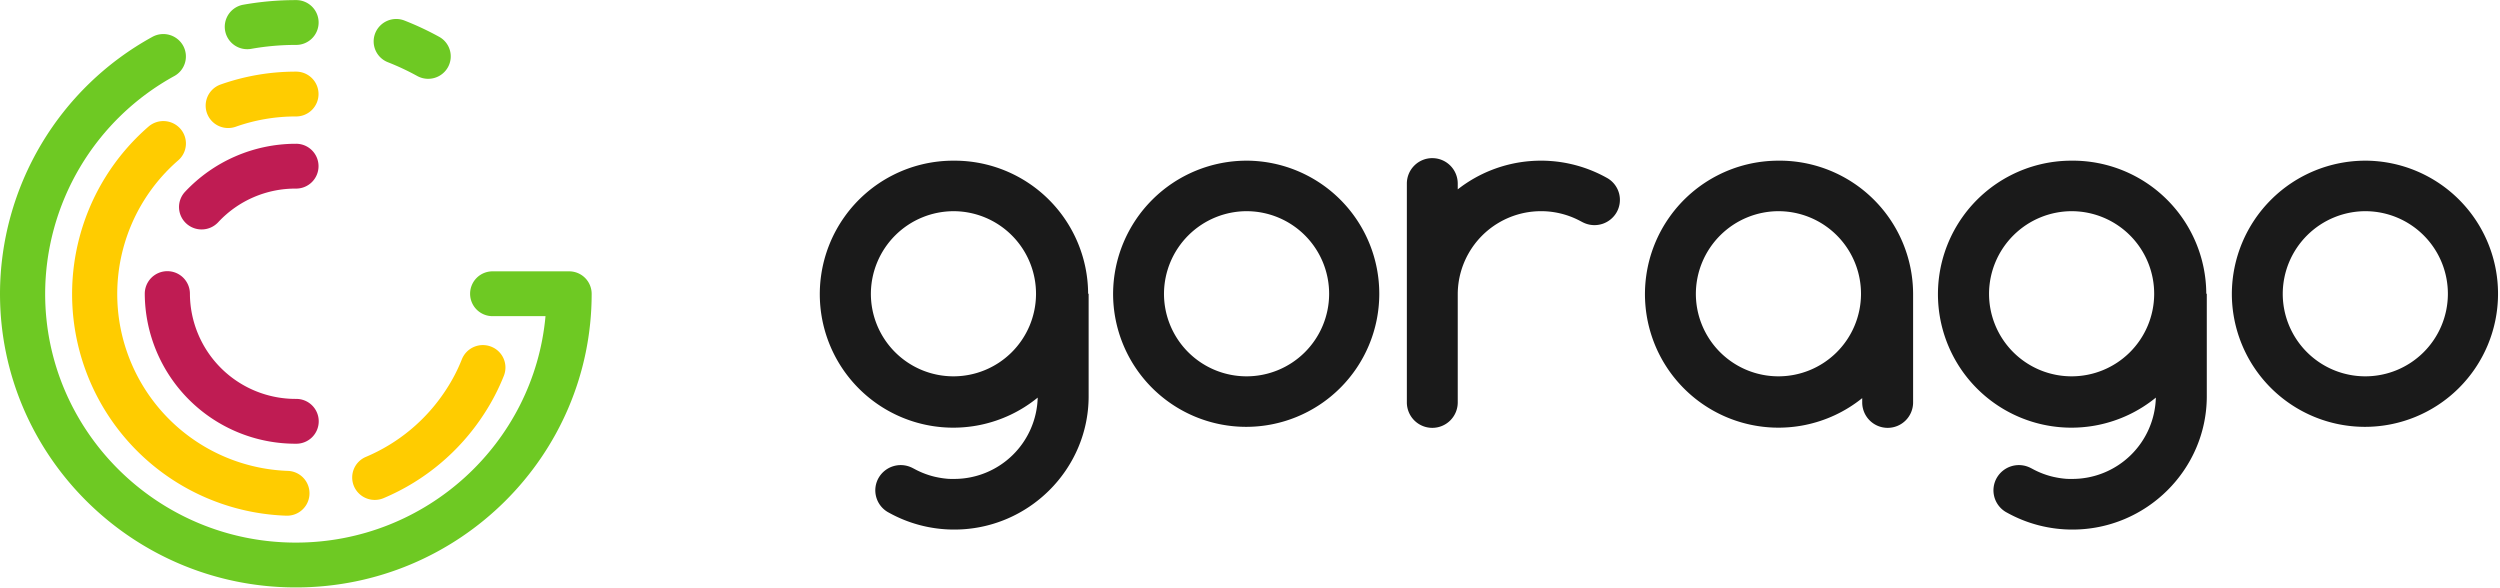 <svg id="G" xmlns="http://www.w3.org/2000/svg" width="800" height="188" viewBox="0 0 800 188"><defs><style>.cls-1{fill:#1a1a1a}.cls-1,.cls-2,.cls-3,.cls-4{fill-rule:evenodd}.cls-2{fill:#bf1c53}.cls-3{fill:#fc0}.cls-4{fill:#6ec923}</style></defs><path id="Text_copy" data-name="Text copy" class="cls-1" d="M757.092 67.582A26.422 26.422 0 1 1 730.477 94a26.519 26.519 0 0 1 26.615-26.421m0-16.166A42.589 42.589 0 1 1 714.191 94a42.746 42.746 0 0 1 42.901-42.584zM305.3 67.582A26.422 26.422 0 1 1 278.681 94 26.519 26.519 0 0 1 305.3 67.582m0-16.166A42.746 42.746 0 0 1 348.2 94h.164v32.791c0 23.469-19.342 42.669-42.983 42.669a42.943 42.943 0 0 1-20.973-5.428l-.011-.006-.069-.038c-.1-.054-.2-.109-.3-.167a8.044 8.044 0 0 1-2.761-11.087 8.169 8.169 0 0 1 10.16-3.254c.547.232 1 .487 1.523.763a26.632 26.632 0 0 0 6.637 2.424v-.009l.553.118a27 27 0 0 0 3.238.444l.083.006.165.011.078.006h.202l.3.013h1.166a26.729 26.729 0 0 0 26.693-26.023A42.72 42.72 0 1 1 305.3 51.416zm357.809 16.166A26.422 26.422 0 1 1 636.493 94a26.52 26.52 0 0 1 26.616-26.421m0-16.166A42.745 42.745 0 0 1 706.01 94h.164v32.791c0 23.469-19.342 42.669-42.983 42.669a42.937 42.937 0 0 1-20.972-5.428l-.012-.006-.069-.038c-.1-.054-.2-.109-.3-.167a8.042 8.042 0 0 1-2.761-11.087 8.167 8.167 0 0 1 10.159-3.254c.547.232 1 .487 1.523.763a26.639 26.639 0 0 0 6.638 2.424v-.009l.553.118a26.976 26.976 0 0 0 3.238.444l.083.006.164.011.078.006h.202l.3.013h1.166a26.729 26.729 0 0 0 26.693-26.023 42.72 42.72 0 1 1-26.765-75.817zm-93.817 16.169A26.422 26.422 0 1 1 542.676 94a26.52 26.52 0 0 1 26.616-26.421m0-16.166A42.746 42.746 0 0 1 612.194 94v34.829a8.137 8.137 0 0 1-8.143 8.083 8.136 8.136 0 0 1-8.142-8.083V127.4a42.719 42.719 0 1 1-26.617-75.984zm-110.946-.809h-.02a8.136 8.136 0 0 0-8.132 8.081v70.146a8.136 8.136 0 0 0 8.132 8.081h.02a8.136 8.136 0 0 0 8.131-8.081V94a26.658 26.658 0 0 1 39.042-23.37c.526.275.976.531 1.523.762a8.168 8.168 0 0 0 10.16-3.254 8.043 8.043 0 0 0-2.761-11.087c-.1-.058-.2-.113-.3-.167l-.069-.039-.011-.006a43.185 43.185 0 0 0-47.584 3.761v-1.912a8.136 8.136 0 0 0-8.131-8.081m-59.254 16.975A26.422 26.422 0 1 1 372.477 94a26.519 26.519 0 0 1 26.615-26.421m0-16.166A42.589 42.589 0 1 1 356.191 94a42.746 42.746 0 0 1 42.901-42.584z"/><path id="Logotype_copy_3" data-name="Logotype copy 3" class="cls-2" d="M94.673 141.991A48.226 48.226 0 0 1 46.326 94a7.224 7.224 0 0 1 14.448 0 33.814 33.814 0 0 0 33.9 33.65 7.172 7.172 0 1 1-.001 14.341zm-30.162-68.57a7.23 7.23 0 0 1-4.91-1.913 7.134 7.134 0 0 1-.386-10.134 48.668 48.668 0 0 1 35.458-15.368 7.172 7.172 0 1 1 0 14.343A33.674 33.674 0 0 0 69.81 71.125a7.23 7.23 0 0 1-5.299 2.296z"/><path id="Logotype_copy_2" data-name="Logotype copy 2" class="cls-3" d="M91.946 165.021h-.306a70.957 70.957 0 0 1-44.127-124.5 7.262 7.262 0 0 1 10.194.668 7.136 7.136 0 0 1-.673 10.12 56.637 56.637 0 0 0 35.207 99.38 7.171 7.171 0 0 1-.295 14.332zm27.982-5.047a7.225 7.225 0 0 1-6.648-4.36 7.15 7.15 0 0 1 3.809-9.41 57 57 0 0 0 25.6-21.417 53.741 53.741 0 0 0 5.107-9.811 7.242 7.242 0 0 1 9.366-4.05 7.156 7.156 0 0 1 4.082 9.3 68.7 68.7 0 0 1-6.426 12.354 71.341 71.341 0 0 1-32.059 26.82 7.258 7.258 0 0 1-2.831.574zM73.033 40.966a7.166 7.166 0 0 1-2.428-13.927 71.9 71.9 0 0 1 24.067-4.116 7.172 7.172 0 1 1 0 14.343 57.356 57.356 0 0 0-19.21 3.282 7.272 7.272 0 0 1-2.429.418z"/><path id="Logotype_copy" data-name="Logotype copy" class="cls-4" d="M94.667 187.979C42.468 187.979 0 145.821 0 94a93.991 93.991 0 0 1 48.758-82.2 7.257 7.257 0 0 1 9.824 2.787 7.144 7.144 0 0 1-2.807 9.751A79.655 79.655 0 0 0 14.45 94c0 43.91 35.985 79.631 80.217 79.631 41.8 0 76.229-31.9 79.894-72.461h-16.873a7.171 7.171 0 1 1 0-14.341h24.42A7.2 7.2 0 0 1 189.332 94c0 51.821-42.467 93.979-94.665 93.979zm42.346-162.761a7.227 7.227 0 0 1-3.5-.9 80.658 80.658 0 0 0-9.376-4.4 7.153 7.153 0 0 1-4.061-9.306 7.238 7.238 0 0 1 9.374-4.031 94.758 94.758 0 0 1 11.069 5.192 7.141 7.141 0 0 1 2.814 9.749 7.231 7.231 0 0 1-6.32 3.696zM94.667 14.373a81.455 81.455 0 0 0-14.245 1.252 7.4 7.4 0 0 1-1.282.113 7.168 7.168 0 0 1-1.267-14.231A96.093 96.093 0 0 1 94.667.031a7.172 7.172 0 1 1 0 14.342z"/></svg>